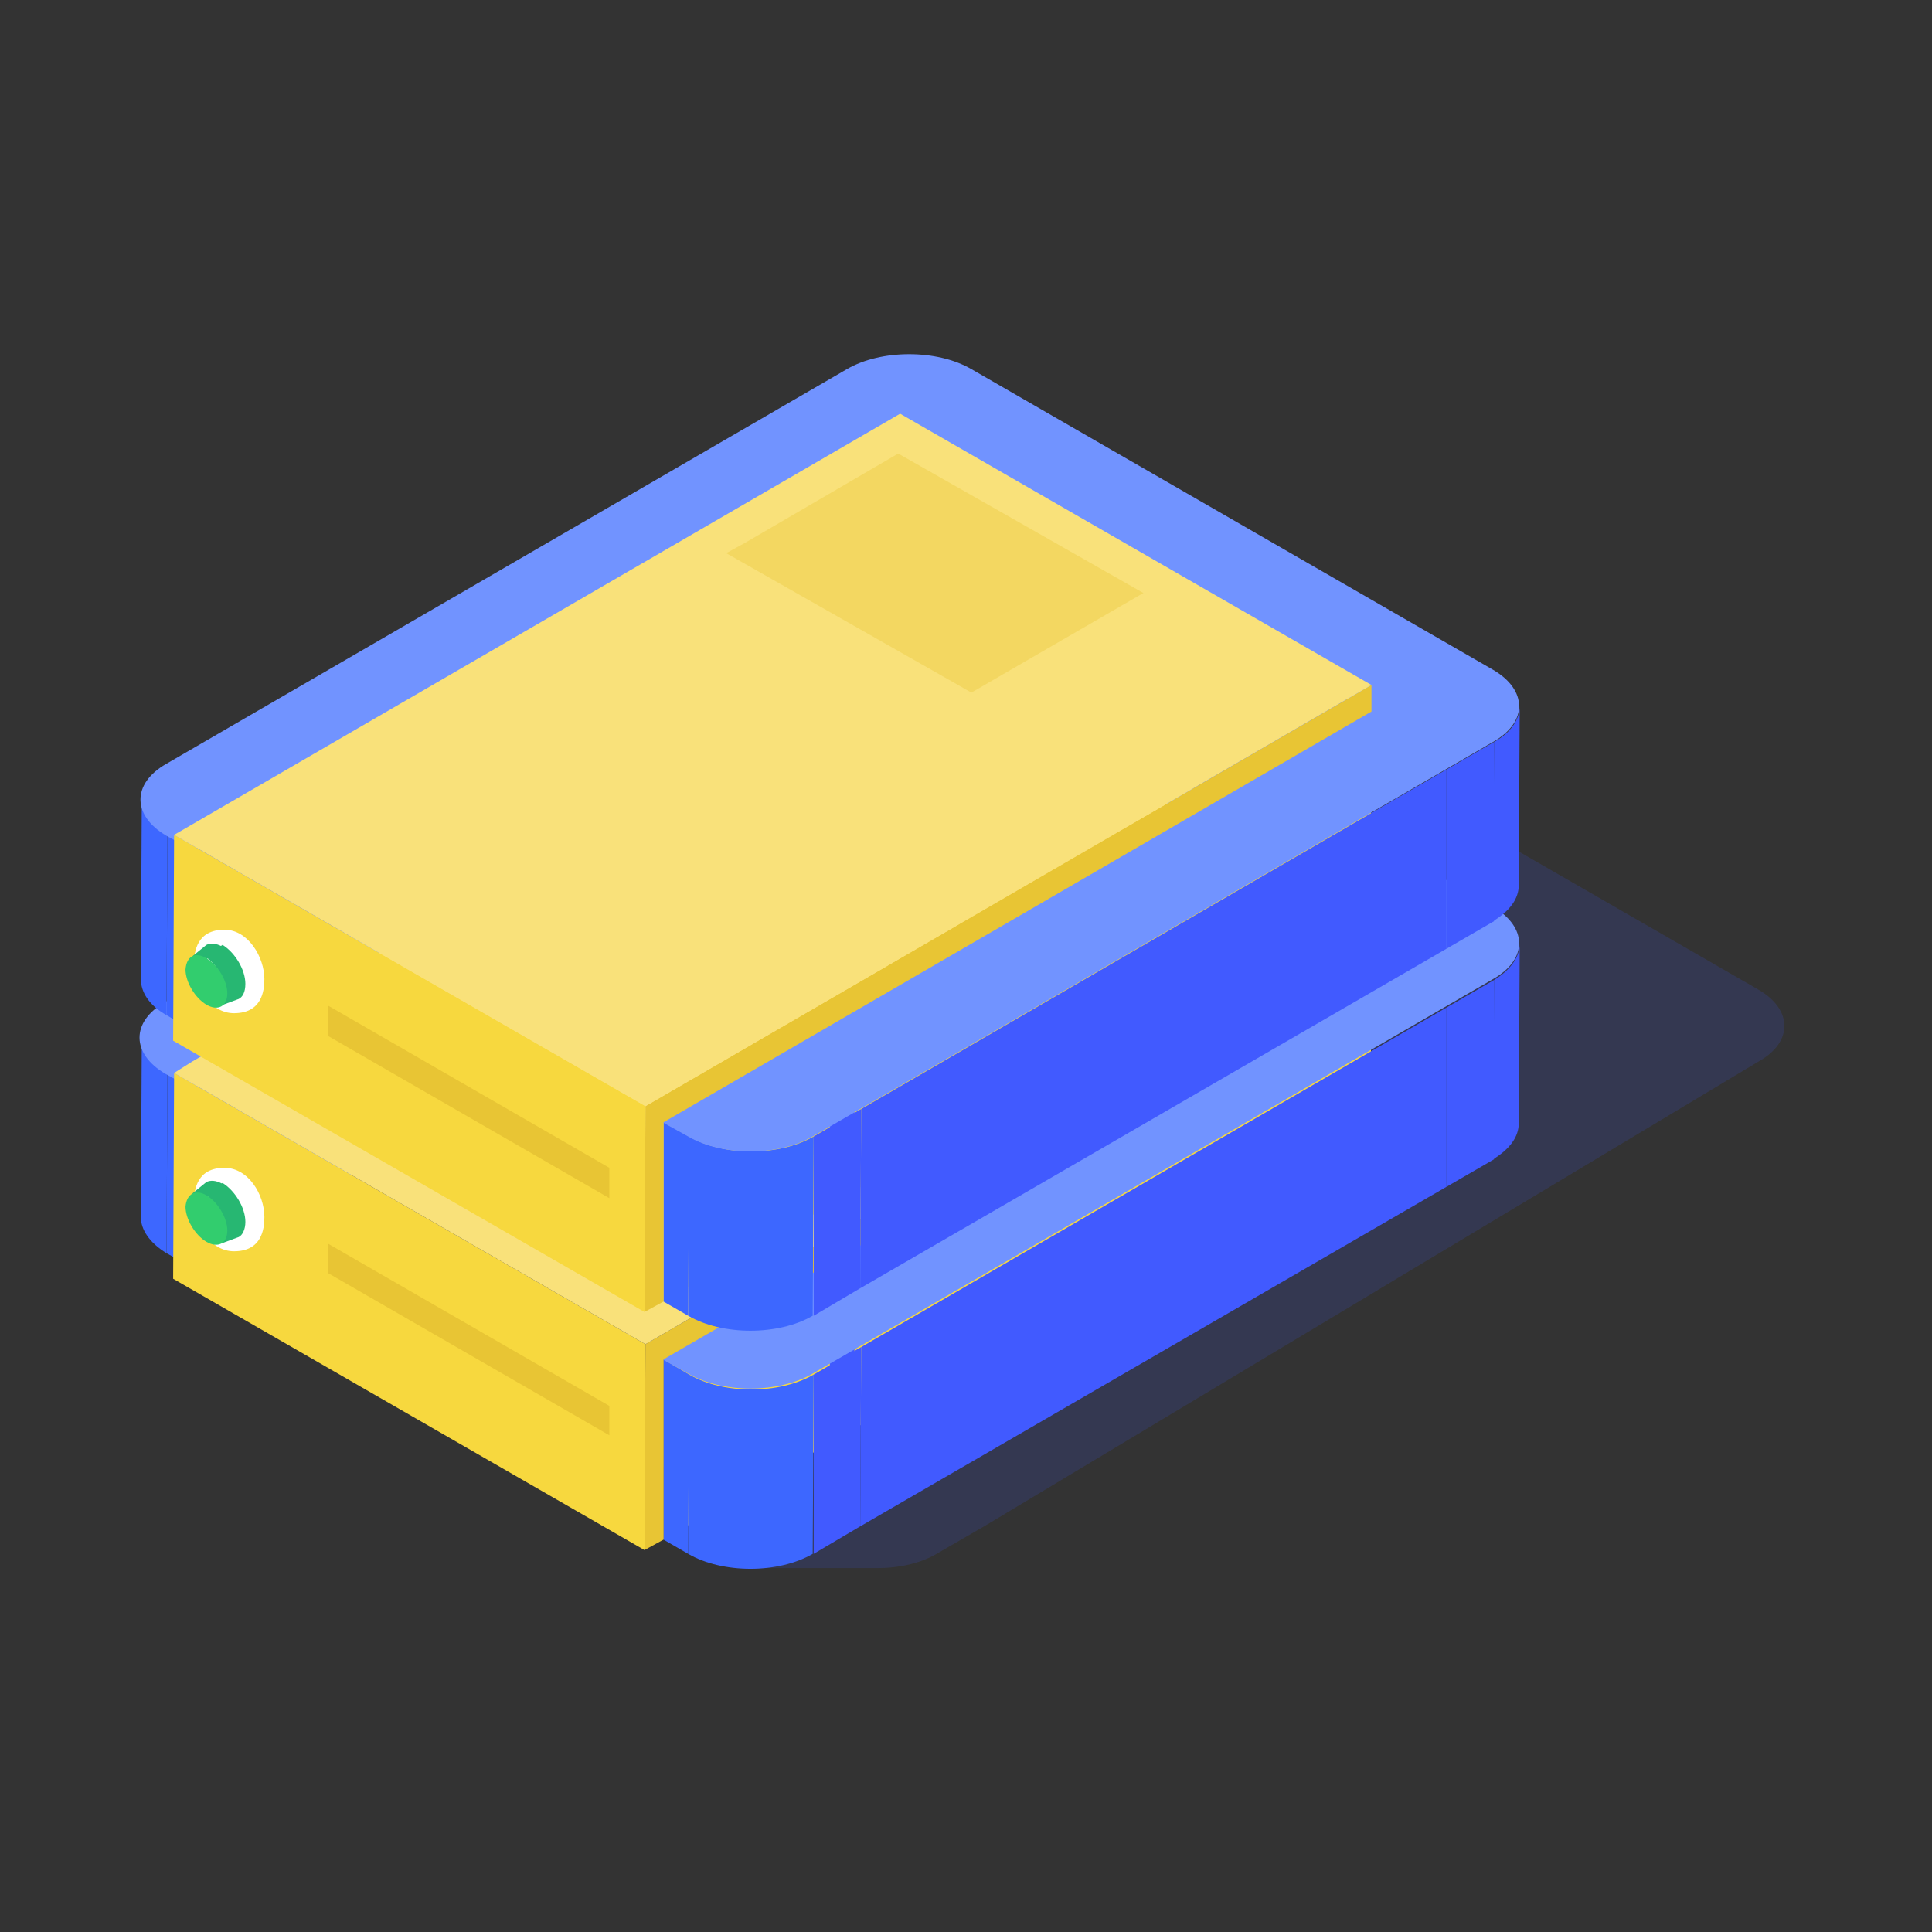 <?xml version="1.0" encoding="UTF-8"?> <svg xmlns="http://www.w3.org/2000/svg" width="180" height="180" viewBox="0 0 180 180" fill="none"><rect x="0" y="0" width="180" height="180" fill="#333333" stroke="none"/><path opacity="0.15" fill-rule="evenodd" clip-rule="evenodd" d="M163.845 92.213L115.238 64.198C112.051 62.343 106.827 62.343 103.64 64.198L27.111 110.039C23.923 111.895 23.923 114.899 27.111 116.755L29.501 118.081L72.973 143.09L70.051 146.095H81.738C83.774 146.095 85.81 145.653 87.404 144.681L91.831 142.118L163.933 98.84C167.032 97.073 167.032 94.068 163.845 92.213Z" fill="#415AFF"></path><path fill-rule="evenodd" clip-rule="evenodd" d="M127.777 88.475L127.688 105.178L83.774 79.815L83.862 63.112L127.777 88.475Z" fill="#3D67FF"></path><path fill-rule="evenodd" clip-rule="evenodd" d="M141.588 87.945L141.5 104.647C141.5 105.885 140.703 107.033 139.109 108.006L139.198 91.303C140.792 90.331 141.588 89.094 141.588 87.945Z" fill="#415AFF"></path><path fill-rule="evenodd" clip-rule="evenodd" d="M139.198 91.304V108.006L134.771 110.569V93.867L139.198 91.304Z" fill="#415AFF"></path><path fill-rule="evenodd" clip-rule="evenodd" d="M127.777 88.476L127.688 105.178L61.817 143.443V126.652L127.777 88.476Z" fill="#F7D83E"></path><path fill-rule="evenodd" clip-rule="evenodd" d="M13.122 113.397L13.211 96.694C13.211 97.931 14.007 99.169 15.601 100.052L15.513 116.755C13.919 115.783 13.122 114.545 13.122 113.397Z" fill="#3D67FF"></path><path fill-rule="evenodd" clip-rule="evenodd" d="M83.862 63.112L83.774 79.815L17.903 118.08V101.378L83.862 63.112Z" fill="#3D67FF"></path><path fill-rule="evenodd" clip-rule="evenodd" d="M17.903 101.377V118.08L15.512 116.754L15.601 100.052L17.903 101.377Z" fill="#3D67FF"></path><path fill-rule="evenodd" clip-rule="evenodd" d="M79.613 125.15L79.524 141.852L77.311 140.527V123.824L79.613 125.15Z" fill="#415AFF"></path><path fill-rule="evenodd" clip-rule="evenodd" d="M64.207 128.066L64.119 144.769L61.817 143.443V126.652L64.207 128.066Z" fill="#3D67FF"></path><path fill-rule="evenodd" clip-rule="evenodd" d="M75.805 128.066L75.717 144.769C72.53 146.625 67.306 146.625 64.119 144.769L64.207 128.066C67.394 129.922 72.618 129.922 75.805 128.066Z" fill="#3D67FF"></path><path fill-rule="evenodd" clip-rule="evenodd" d="M80.233 125.503L80.144 142.205L75.806 144.768V128.066L80.233 125.503Z" fill="#415AFF"></path><path fill-rule="evenodd" clip-rule="evenodd" d="M78.904 56.485C82.092 54.629 87.315 54.629 90.503 56.485L139.109 84.499C142.297 86.354 142.385 89.359 139.109 91.215L80.144 125.415L75.717 127.978C72.53 129.833 67.306 129.833 64.119 127.978L61.728 126.652L127.688 88.387L83.774 63.112L17.814 101.378L15.424 100.052C12.236 98.196 12.148 95.192 15.424 93.336L78.904 56.485Z" fill="#7193FF"></path><path fill-rule="evenodd" clip-rule="evenodd" d="M61.817 126.652V143.443L60.046 144.415L60.135 125.238L127.777 86.001V88.475L61.817 126.652Z" fill="#E8C534"></path><path fill-rule="evenodd" clip-rule="evenodd" d="M60.135 125.238L60.046 144.415L16.132 119.14L16.221 99.964L60.135 125.238Z" fill="#F7D83E"></path><path fill-rule="evenodd" clip-rule="evenodd" d="M60.135 125.238L16.221 99.963L17.903 98.903L83.863 60.638L127.777 86.001L60.135 125.238Z" fill="#F9E17A"></path><path fill-rule="evenodd" clip-rule="evenodd" d="M134.771 93.866L80.233 125.503L80.144 142.206L134.771 110.568V93.866Z" fill="#415AFF"></path><path fill-rule="evenodd" clip-rule="evenodd" d="M56.77 130.983V133.722L30.564 118.611V115.871L56.77 130.983Z" fill="#E8C534"></path><path fill-rule="evenodd" clip-rule="evenodd" d="M20.913 108.801C18.346 108.801 18.08 110.833 18.08 111.982C18.08 114.103 19.585 116.578 21.799 116.578C24.366 116.578 24.632 114.545 24.632 113.396C24.632 111.275 23.127 108.801 20.913 108.801Z" fill="white"></path><path fill-rule="evenodd" clip-rule="evenodd" d="M17.814 111.276L19.231 110.127C19.585 109.95 20.116 109.95 20.736 110.304L19.142 111.541C18.523 111.187 18.257 111.099 17.814 111.276Z" fill="#27B772"></path><path fill-rule="evenodd" clip-rule="evenodd" d="M22.241 115.252L20.559 115.871C20.824 115.252 20.913 115.34 20.913 114.633C20.913 113.308 20.205 111.982 19.054 111.275L20.736 110.215C21.887 110.922 22.861 112.513 22.861 113.838C22.861 114.545 22.595 115.075 22.241 115.252Z" fill="#27B772"></path><path fill-rule="evenodd" clip-rule="evenodd" d="M19.231 111.364C20.293 111.983 21.179 113.485 21.179 114.634C21.179 115.871 20.293 116.313 19.231 115.694C18.169 115.076 17.283 113.573 17.283 112.425C17.372 111.276 18.169 110.745 19.231 111.364Z" fill="#32CD6E"></path><g opacity="0.35"><path fill-rule="evenodd" clip-rule="evenodd" d="M90.503 86.708L67.66 73.718L69.431 72.746L83.685 64.439L106.528 77.429L90.503 86.708Z" fill="#E8C534"></path></g><path fill-rule="evenodd" clip-rule="evenodd" d="M127.777 66.294L127.688 82.996L83.774 57.722L83.862 41.02L127.777 66.294Z" fill="#3D67FF"></path><path fill-rule="evenodd" clip-rule="evenodd" d="M141.588 65.764L141.499 82.466C141.499 83.703 140.703 84.852 139.109 85.824L139.197 69.122C140.791 68.238 141.588 67.001 141.588 65.764Z" fill="#415AFF"></path><path fill-rule="evenodd" clip-rule="evenodd" d="M139.198 69.122V85.824L134.771 88.387V71.685L139.198 69.122Z" fill="#415AFF"></path><path fill-rule="evenodd" clip-rule="evenodd" d="M127.777 66.294L127.688 82.996L61.817 121.262V104.559L127.777 66.294Z" fill="#F7D83E"></path><path fill-rule="evenodd" clip-rule="evenodd" d="M13.122 91.215L13.21 74.513C13.21 75.75 14.007 76.987 15.601 77.871L15.512 94.573C13.918 93.689 13.122 92.452 13.122 91.215Z" fill="#3D67FF"></path><path fill-rule="evenodd" clip-rule="evenodd" d="M83.862 41.02L83.774 57.722L17.903 95.987V79.197L83.862 41.02Z" fill="#3D67FF"></path><path fill-rule="evenodd" clip-rule="evenodd" d="M17.903 79.196V95.987L15.512 94.573L15.601 77.871L17.903 79.196Z" fill="#3D67FF"></path><path fill-rule="evenodd" clip-rule="evenodd" d="M79.612 102.968L79.524 119.67L77.311 118.345V101.643L79.612 102.968Z" fill="#415AFF"></path><path fill-rule="evenodd" clip-rule="evenodd" d="M64.207 105.885L64.119 122.587L61.817 121.262V104.56L64.207 105.885Z" fill="#3D67FF"></path><path fill-rule="evenodd" clip-rule="evenodd" d="M75.805 105.885L75.717 122.587C72.53 124.443 67.306 124.443 64.119 122.587L64.207 105.885C67.394 107.741 72.618 107.741 75.805 105.885Z" fill="#3D67FF"></path><path fill-rule="evenodd" clip-rule="evenodd" d="M80.233 103.322L80.144 120.024L75.806 122.587V105.885L80.233 103.322Z" fill="#415AFF"></path><path fill-rule="evenodd" clip-rule="evenodd" d="M78.904 34.392C82.092 32.536 87.315 32.536 90.503 34.392L139.109 62.406C142.296 64.262 142.385 67.266 139.109 69.122L80.144 103.322L75.717 105.885C72.53 107.741 67.306 107.741 64.119 105.885L61.728 104.559L127.688 66.294L83.774 41.02L17.903 79.197L15.512 77.871C12.325 76.015 12.236 73.01 15.512 71.155L78.904 34.392Z" fill="#7193FF"></path><path fill-rule="evenodd" clip-rule="evenodd" d="M61.817 104.559V121.261L60.046 122.233L60.134 103.057L127.776 63.819V66.294L61.817 104.559Z" fill="#E8C534"></path><path fill-rule="evenodd" clip-rule="evenodd" d="M60.135 103.057L60.046 122.233L16.132 96.959L16.22 77.782L60.135 103.057Z" fill="#F7D83E"></path><path fill-rule="evenodd" clip-rule="evenodd" d="M60.135 103.057L16.221 77.782L17.903 76.81L83.863 38.545L127.777 63.819L60.135 103.057Z" fill="#F9E17A"></path><path fill-rule="evenodd" clip-rule="evenodd" d="M134.771 71.685L80.233 103.322L80.144 120.024L134.771 88.387V71.685Z" fill="#415AFF"></path><path fill-rule="evenodd" clip-rule="evenodd" d="M56.77 108.801V111.629L30.564 96.517V93.689L56.77 108.801Z" fill="#E8C534"></path><path fill-rule="evenodd" clip-rule="evenodd" d="M20.913 86.62C18.345 86.62 18.08 88.653 18.08 89.802C18.08 91.922 19.585 94.397 21.798 94.397C24.366 94.397 24.631 92.364 24.631 91.216C24.631 89.183 23.126 86.62 20.913 86.62Z" fill="white"></path><path fill-rule="evenodd" clip-rule="evenodd" d="M17.814 89.183L19.23 88.034C19.585 87.857 20.116 87.857 20.736 88.211L19.142 89.448C18.522 89.094 18.257 88.918 17.814 89.183Z" fill="#27B772"></path><path fill-rule="evenodd" clip-rule="evenodd" d="M22.241 93.071L20.559 93.69C20.824 93.071 20.913 93.16 20.913 92.453C20.913 91.127 20.204 89.802 19.053 89.095L20.736 88.034C21.887 88.741 22.86 90.332 22.86 91.657C22.86 92.453 22.595 92.895 22.241 93.071Z" fill="#27B772"></path><path fill-rule="evenodd" clip-rule="evenodd" d="M19.23 89.272C20.293 89.89 21.178 91.393 21.178 92.541C21.178 93.779 20.293 94.221 19.23 93.602C18.168 92.983 17.283 91.481 17.283 90.332C17.371 89.095 18.168 88.653 19.23 89.272Z" fill="#32CD6E"></path><g opacity="0.35"><path fill-rule="evenodd" clip-rule="evenodd" d="M90.503 64.527L67.66 51.536L69.431 50.564L83.685 42.257L106.528 55.248L90.503 64.527Z" fill="#E8C534"></path></g></svg> 